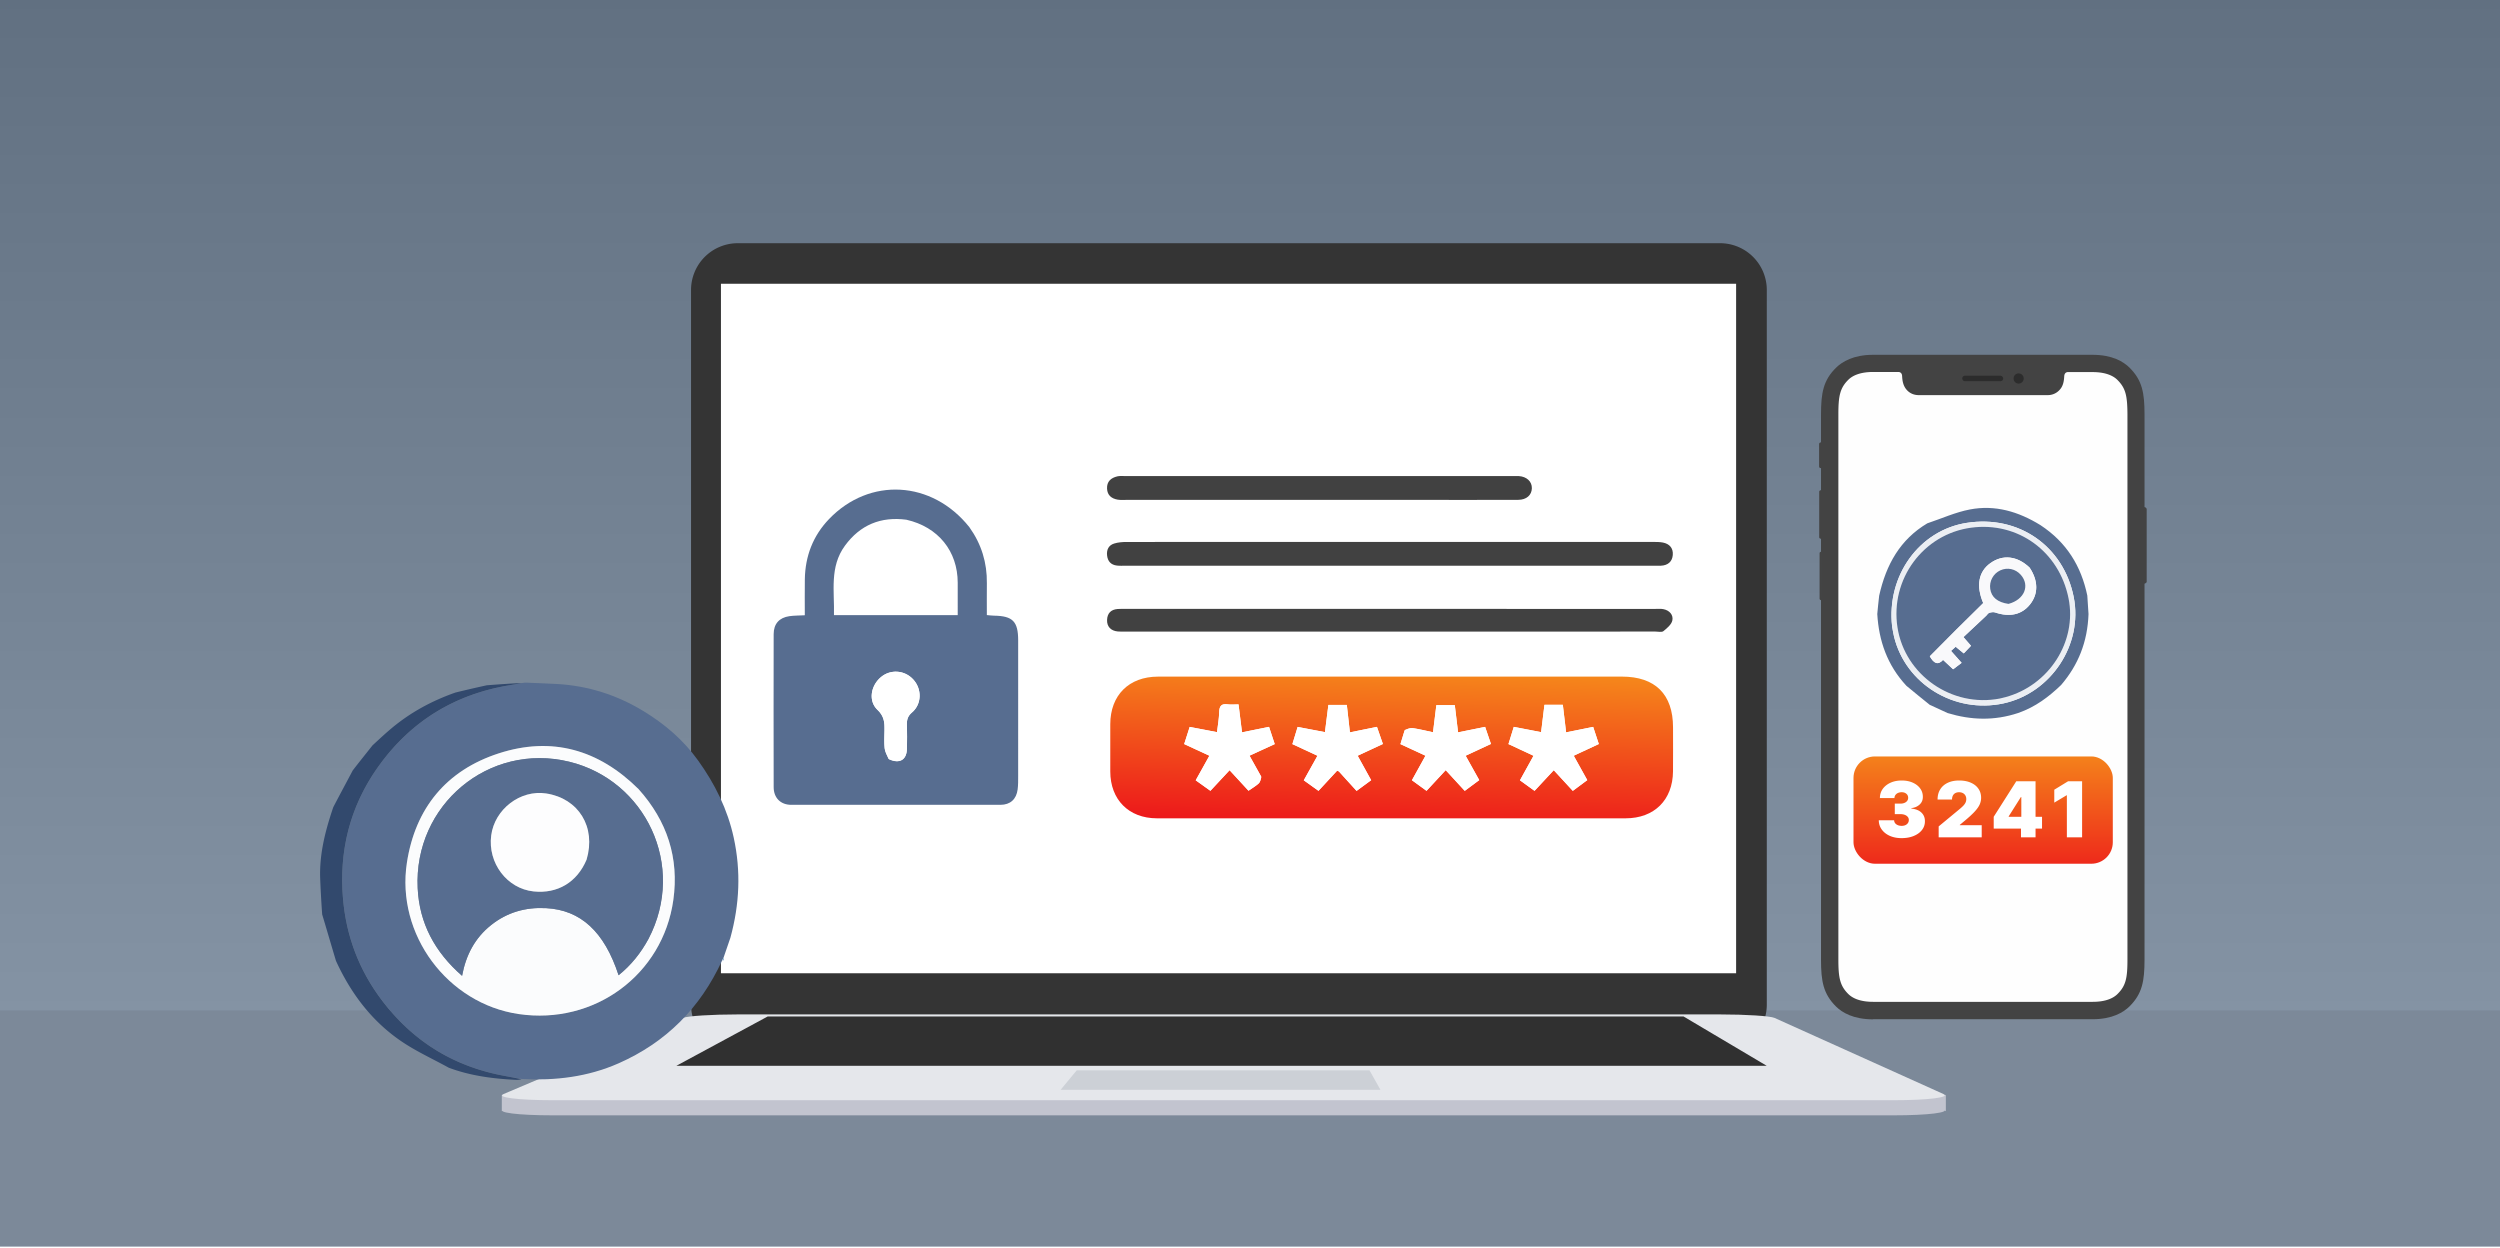 <svg xmlns="http://www.w3.org/2000/svg" width="1398" height="698" fill="none"><path fill="#fff" d="M0 0h1398v698H0z"/><g clip-path="url(#a)"><path fill="#fff" d="M0 0h1398v697H0z"/><g clip-path="url(#b)"><path fill="url(#c)" d="M-2-3h1400v701H-2z"/></g><path fill="#7C8999" d="M0 565h1398v132H0z"/></g><path fill="#343434" fill-rule="evenodd" d="M412.596 587.997h549.233a26.15 26.15 0 0 0 18.506-7.662 26.17 26.17 0 0 0 7.661-18.505V162.167a26.17 26.17 0 0 0-7.661-18.506A26.16 26.16 0 0 0 961.829 136H412.596a26.15 26.15 0 0 0-18.504 7.663 26.17 26.17 0 0 0-7.662 18.504V561.83a26.17 26.17 0 0 0 7.661 18.505 26.15 26.15 0 0 0 18.505 7.662" clip-rule="evenodd"/><path fill="#fff" fill-rule="evenodd" d="M403.152 544.246h567.682V158.677H403.152z" clip-rule="evenodd"/><path fill="#C2C4CF" fill-rule="evenodd" d="M412.599 575.718h549.299c14.358 0 27.98.873 30.398 1.946l94.414 42.542c4.23 1.88-8.26 3.49-27.99 3.49H309.198c-19.799 0-32.013-1.61-27.517-3.49l100.254-42.542c2.547-1.073 16.305-1.88 30.664-1.946" clip-rule="evenodd"/><path fill="#C2C4CF" fill-rule="evenodd" d="m302.288 612.491-21.675-.203v9.059zm764.092 0 21.74-.203v9.059z" clip-rule="evenodd"/><path fill="#E5E7EB" fill-rule="evenodd" d="M412.599 567.263h549.299c14.358 0 27.98.874 30.398 1.946l94.414 42.542c4.23 1.88-8.26 3.49-27.99 3.49H309.198c-19.799 0-32.013-1.61-27.517-3.49l100.254-42.542c2.547-1.072 16.305-1.946 30.664-1.946" clip-rule="evenodd"/><path fill="#303030" fill-rule="evenodd" d="M941.428 568.405H429.301l-51.063 27.579h609.691z" clip-rule="evenodd"/><path fill="#CCD0D6" fill-rule="evenodd" d="M765.832 598.535h-163.73l-8.989 10.868h178.826z" clip-rule="evenodd"/><path fill="#434343" fill-rule="evenodd" d="M1047.43 570.021c-11.14 0-17.38-3.892-20.67-7.113-7.18-7.113-8.45-14.16-8.45-26.238V231.825c0-12.143 1.28-19.194 8.45-26.237 3.36-3.287 9.6-7.179 20.67-7.179h122.73c11.14 0 17.31 3.892 20.6 7.113 7.18 7.113 8.46 14.089 8.46 26.237v304.845c0 12.144-1.28 19.124-8.46 26.238-3.29 3.221-9.53 7.113-20.6 7.113h-122.73z" clip-rule="evenodd"/><path fill="#434343" fill-rule="evenodd" d="M1018.11 247.394c-.07 0-.13 0-.2.066h-.07c-.06 0-.13 0-.13.07-.07.067-.07.067-.14.067-.06.066-.06.066-.06.132-.07 0-.07.066-.07.132-.14 0-.14.071-.14.071-.06.132-.06.198-.06.335v12.616c0 .066.06.198.06.335 0 .066 0 .066.07.066 0 .067.07.067.07.133s.07.066.07.066l.13.132s.07.071.13.071c0 0 0 .066.07.066v-.066c.07.066.14.066.2.066h.47v-14.358zm0 26.775c-.07 0-.13.066-.2.066h-.07c-.07 0-.07 0-.13.067-.07 0-.07.066-.14.066-.06 0-.06.07-.06.07-.07.067-.07.067-.07.133-.07.066-.07.066-.07.132-.07.066-.07.203-.07.269v25.435c0 .132.07.198.07.335 0 .066 0 .066.07.066 0 .066.07.133.07.133 0 .066.06.066.06.066.07.07.07.07.14.07.06.067.06.067.13.067 0 0 0 .066.07.066s.13.066.2.066h.47v-27.177h-.47zm.27 34.352c-.07 0-.14 0-.2.071h-.07c-.07 0-.13 0-.13.066-.07.066-.07.066-.14.066l-.06.067-.14.132c0 .071-.07.071-.07.137-.06.066-.06.203-.06.269v25.43c0 .132 0 .203.06.34 0 0 0 .066.07.066l.13.132c0 .066.07.066.07.133.07 0 .07.07.14.07.06 0 .06.066.13.066h.07c.06 0 .13.066.2.066h.27V308.46l-.27.066zm181.98 17.046c0-.132.07-.264.07-.335v-40.393c0-.132 0-.269-.07-.406 0 0-.07 0-.07-.066-.07-.133-.07-.203-.2-.336a1.4 1.4 0 0 0-.67-.401c-.07 0-.2-.066-.27-.066h-.4v42.811h.4a1.14 1.14 0 0 0 .87-.472c.27-.067.27-.133.34-.336" clip-rule="evenodd"/><path fill="#FEFEFE" fill-rule="evenodd" d="M1184.04 212.432c-2.01-2.012-6.04-4.36-13.89-4.36h-13.96c-.73.066-1.74.534-1.87 2.281-.14 2.348-.41 5.503-2.76 7.85a8.7 8.7 0 0 1-2.96 2.055 8.85 8.85 0 0 1-3.55.694h-72.13c-2.42 0-4.76-.869-6.51-2.749-2.28-2.413-2.62-5.502-2.75-7.916-.07-1.747-1.14-2.149-1.81-2.281h-14.37c-7.85 0-11.87 2.347-13.89 4.36-4.69 4.633-5.57 9.125-5.57 19.327v304.845c0 10.197.88 14.694 5.57 19.327 2.02 2.008 6.04 4.36 13.89 4.36h122.74c7.85 0 11.87-2.352 13.88-4.364 4.77-4.695 5.57-9.126 5.57-19.328V231.759c-.07-10.193-.87-14.623-5.63-19.323z" clip-rule="evenodd"/><path fill="#2C2C2C" fill-rule="evenodd" d="M1131.65 211.629a2.92 2.92 0 0 1-.81 2.026c-.27.268-.58.482-.92.629a2.9 2.9 0 0 1-1.09.231c-.38.002-.75-.072-1.1-.217a2.83 2.83 0 0 1-1.53-1.568 3 3 0 0 1-.19-1.101c0-1.611 1.28-2.82 2.82-2.82a2.84 2.84 0 0 1 2.82 2.82m-11.48 0a1.52 1.52 0 0 1-1.54 1.544h-19.8c-.4-.004-.79-.169-1.08-.457a1.54 1.54 0 0 1-.46-1.087c0-.808.67-1.545 1.54-1.545h19.8c.81.067 1.54.737 1.54 1.545" clip-rule="evenodd"/><path fill="#576D90" d="M1079.24 394.24c-4.26-3.429-8.52-6.858-13.17-10.737-10.79-11.635-15.39-25.139-16.3-40.126.3-3.187.6-6.374 1.06-10.271 3.89-17.456 11.75-31.415 26.91-40.46 7.94-2.654 15.71-6.201 23.86-7.762 13.91-2.668 26.94 1.066 39.42 8.766 14.69 9.656 22.78 22.975 26.2 39.374.22 3.176.45 6.351.68 10.371-.56 15.574-5.75 28.476-15.32 39.65-6.86 6.586-14.31 12.278-24.04 15.668-13.47 4.453-26.34 3.983-39.44.026-3.24-1.555-6.25-2.883-9.38-4.336-.13-.124-.48-.163-.48-.163m-21.15-43.775c.35 1.849.61 3.719 1.06 5.544 6.48 26.533 33.84 43.227 61.14 37.335 26.63-5.749 44.6-32.879 39.34-59.413-5.67-28.622-30.86-46.093-59.89-41.534-26.4 4.147-44.82 29.401-41.65 58.068"/><path fill="#F1FAFD" d="M1161.51 434.507c.94 1.326 1.89 2.6 1.95 3.918.21 4.225-.18 8.49.2 12.692.17 1.881 1.6 3.649 2.46 5.469.48-.156.95-.311 1.43-.466v5.368c-6.65.224-2.74 5.965-4.71 9.061h-7.24c-.12-2.671-.24-5.254-.38-8.314h-15.75c.57-3.09.46-5.821 1.57-7.889 3.2-5.923 7.02-11.503 10.35-17.362 2.48-4.378 6.45-1.816 10.12-2.477m-11.59 18.251c-.31.815-.61 1.63-.94 2.516h6.21v-11.325c-1.91 3.197-3.4 5.703-5.27 8.809"/><path fill="#F5FBFE" d="M1118.17 441.808c-4.87 3.764-4.55-1.95-6.84-2.871 4.91-5.263 13.24-6.688 19.03-3.466 6.39 3.561 6.34 10.972-.32 16.269 4.65 2.68 7.66 6.26 5.79 11.934-1.86 5.668-6.64 7.224-11.87 7.641-5.21.415-9.91-.951-13.88-5.094 1.22-1.743 2.35-3.366 3.44-4.918 2.87 1.064 5.38 2.387 8.04 2.866 2.82.509 5.98-.518 5.75-3.813-.12-1.677-2.87-4.273-4.68-4.509-4.29-.556-5.43-2.31-4.16-6.348 3.05-1.382 9.03-.284 7.49-6.353-1-3.934-4.6-2.736-7.79-1.338"/><path fill="#F6FCFE" d="M1094.53 451.425c.73-1.419 1.74-2.581 1.68-3.685-.11-2.034-.22-4.972-1.48-5.808-1.52-1.006-4.26-.443-6.4-.103-1.11.174-2.05 1.338-3.6 2.429-1.23-1.456-2.43-2.876-3.63-4.289 3.93-6.007 12.63-8.11 18.58-4.53 5.48 3.305 6.88 10.607 2.92 17.063-2.18 3.569-4.91 6.808-7.74 10.671h11.24v7.354h-26.06c1.35-2.856 1.97-5.299 3.42-7.048 3.41-4.101 7.22-7.868 11.07-12.054m-26.31-16.801c.68 2.808 1.17 5.528 1.22 8.255.12 6.721.04 13.445.04 20.354l6.28.476v6.767h-22.46v-6.767l7.1-.441v-19.771l-5.68-.676c-1.2-3.311-.71-5.443 3.16-6.09 3.34-.56 6.63-1.449 10.34-2.107"/><path fill="#EBEEF3" d="M1058.03 350.056c-3.12-28.258 15.31-53.513 41.71-57.659 29.03-4.559 54.22 12.911 59.89 41.533 5.26 26.535-12.71 53.665-39.35 59.414-27.3 5.892-54.65-10.802-61.13-37.335-.45-1.826-.72-3.696-1.12-5.953m60.67 40.523c.91-.239 1.82-.474 2.73-.719 24.47-6.605 40.13-31.142 35.29-55.29-5.25-26.247-28.36-42.997-54.47-39.49-26.78 3.596-45.39 28.824-41.18 55.819 4.14 26.581 30.34 44.919 57.63 39.68"/><path fill="#576D90" d="M1118.31 390.628c-26.89 5.19-53.09-13.148-57.24-39.729-4.2-26.995 14.41-52.223 41.18-55.819 26.12-3.507 49.22 13.243 54.48 39.49 4.84 24.148-10.83 48.685-35.29 55.29-.91.245-1.82.48-3.13.768m16.54-73.334c-6.8-6.448-14.83-7.349-21.75-2.438-6.68 4.748-8.22 12.616-4.08 22.386-4.88 4.814-9.93 9.744-14.93 14.725-5.07 5.05-10.09 10.151-14.94 15.039 2.18 3.829 4.44 5.268 7.41 2 2.11 1.969 3.92 3.665 5.62 5.252 1.71-1.298 3.16-2.396 4.75-3.601-2.33-2.621-4.05-4.562-5.93-6.671 1.02-.912 1.8-1.607 2.6-2.327l4.53 3.721c1.47-1.536 2.73-2.862 4.05-4.248-1.38-1.587-2.49-2.86-4.24-4.865 4.31-4.037 8.54-7.997 12.76-11.962.57-.539 1.02-1.386 1.69-1.598 1.02-.323 2.28-.561 3.24-.237 8.24 2.789 14.99 1.278 19.6-4.544 4.61-5.817 4.64-13.085-.38-20.632"/><path fill="#F9F9FB" d="M1135.08 317.558c4.79 7.283 4.76 14.551.15 20.369-4.61 5.821-11.36 7.333-19.6 4.544-.95-.325-2.22-.087-3.24.236-.67.212-1.12 1.06-1.69 1.598-4.22 3.966-8.45 7.925-12.76 11.962 1.75 2.005 2.86 3.278 4.24 4.866-1.32 1.386-2.58 2.711-4.05 4.247l-4.53-3.721c-.8.72-1.58 1.416-2.6 2.327 1.88 2.11 3.6 4.05 5.93 6.671-1.59 1.205-3.04 2.304-4.75 3.602-1.7-1.587-3.51-3.284-5.62-5.253-2.97 3.268-5.23 1.829-7.41-2 4.85-4.888 9.87-9.988 14.94-15.039 5-4.981 10.05-9.911 14.93-14.725-4.14-9.77-2.6-17.638 4.08-22.386 6.92-4.91 14.95-4.01 21.98 2.702m-11.54 20.13c8.56-2.39 11.72-10.251 6.51-16.224-2.91-3.347-7.52-4.352-11.51-2.51-3.92 1.816-6.21 6.071-5.6 10.39.66 4.591 4.06 7.478 10.6 8.344"/><path fill="#576D90" d="M1123.16 337.701c-6.17-.879-9.56-3.766-10.22-8.357-.62-4.319 1.67-8.574 5.6-10.39 3.98-1.843 8.59-.837 11.51 2.51 5.21 5.972 2.05 13.834-6.89 16.237"/><path fill="url(#d)" d="M697.976 457.607c-17.326 0-34.205.026-51.083-.007-15.689-.03-26.005-10.43-26.023-26.174q-.014-13.219 0-26.438c.013-16.166 10.379-26.585 26.646-26.621 25.094-.054 50.188-.014 75.282-.014q92.085-.002 184.17.001c18.629.001 28.577 9.876 28.594 28.373.007 8.215.068 16.431-.014 24.646-.161 16.013-10.502 26.228-26.515 26.231-70.203.009-140.406.004-211.057.003m87.455-49.081-2.306 7.582 14.012 6.48-7.58 13.706 8.155 5.932 10.728-11.562 10.651 11.583 8.095-6.014-7.61-13.64 14.164-6.577-3.263-9.549-15.12 3.062-1.839-15.237h-10.304l-1.874 15.173c-4.109-.86-7.696-1.756-11.337-2.297-1.37-.203-2.862.419-4.572 1.358m-80.217 25.678-6.488-11.633 14.1-6.472-3.176-9.64-15.11 3.062-1.953-15.616c-2.229 0-4.186.213-6.079-.046-3.608-.493-4.667 1.095-4.747 4.489-.087 3.647-.77 7.28-1.21 11.063l-15.278-2.917-3.068 9.582 14.096 6.52-7.653 13.745 8.212 5.873 10.735-11.521 10.579 11.483c2.088-1.466 4.043-2.592 5.67-4.078.866-.791 1.165-2.203 1.37-3.894m169.895-30.206-1.166-9.863h-10.281l-1.873 15.277-15.276-2.95-2.984 9.618 14.028 6.539-7.59 13.714 8.151 5.906 10.751-11.558 10.643 11.561 8.082-6.007-7.571-13.638 14.034-6.548-3.16-9.575-15.146 3.064c-.199-1.827-.359-3.296-.642-5.54m-122.296 31.887 5.789 6.375 8.151-5.987-7.56-13.684 14.125-6.559-3.323-9.57-15.12 3.07-1.728-15.33h-10.313l-1.924 15.204-15.267-2.912-2.94 9.608 14.04 6.507-7.654 13.729 8.211 5.891 10.418-11.258c.531.23.873.277 1.055.473 1.216 1.311 2.397 2.653 4.04 4.443"/><path fill="#576D90" d="M542.059 294.779c6.824 9.565 9.936 19.948 9.798 31.356-.07 5.81-.012 11.621-.012 17.816 1.488.126 2.758.31 4.031.329 10.46.158 13.482 3.226 13.486 13.839q.019 37.866-.007 75.733c-.002 2.533.036 5.092-.287 7.595-.707 5.483-4.106 8.602-9.627 8.61q-58.48.082-116.961.004c-5.961-.008-9.835-3.885-9.848-9.857-.064-28.531-.058-57.062-.004-85.592.011-5.748 3.087-9.212 8.778-10.044 2.623-.383 5.31-.331 8.64-.513 0-6.815-.085-13.475.018-20.133.2-12.933 4.565-24.325 13.529-33.659 22.676-23.615 57.617-21.647 78.466 4.516m-35.233-4.156c-14.282-1.864-25.814 2.887-34.334 14.526-8.705 11.89-5.804 25.516-6.135 38.824h69.198c0-6.25.005-12.183-.002-18.117-.02-17.613-10.858-31.17-28.727-35.233m-9.719 133.948c5.827 2.727 9.866.443 10.033-5.788.119-4.476.121-8.96-.007-13.435-.08-2.802.419-4.857 2.838-6.931 5.553-4.76 5.617-13.113.71-18.457-4.853-5.286-12.782-5.824-18.149-1.231-5.666 4.848-7.042 13.295-1.811 18.25 3.747 3.55 3.997 7.193 3.902 11.51-.073 3.283-.242 6.591.073 9.845.189 1.956 1.226 3.83 2.411 6.237"/><path fill="#414141" d="M829.765 316.364c-67.081 0-133.713 0-200.345-.004-1.642 0-3.303.098-4.924-.104-3.244-.403-5.048-2.365-5.414-5.603-.363-3.212.842-5.745 3.949-6.705 2.23-.688 4.688-.876 7.045-.877 98.155-.041 196.31-.037 294.465-.022 1.785 0 3.605.009 5.346.343 3.764.72 5.852 3.2 5.533 6.977-.318 3.763-2.783 5.786-6.604 5.974-1.193.059-2.39.02-3.585.02zm-8.07 24.134c34.964 0 69.481-.001 103.997.004 1.493.001 3.026-.145 4.47.138 3.404.666 5.661 3.21 5.015 6.305-.474 2.275-2.967 4.351-4.99 5.982-.927.746-2.889.247-4.381.247q-148.598.007-297.197.003c-1.195 0-2.398.055-3.583-.059-3.88-.373-6.102-2.759-5.953-6.459.15-3.701 2.137-5.785 5.838-6.098 1.485-.126 2.986-.061 4.48-.061 63.952-.002 127.904-.002 192.304-.002m-41.239-60.953c-50.479 0-100.509.001-150.54-.004-1.641 0-3.319.145-4.917-.135-3.406-.597-5.778-2.399-5.94-6.179-.171-4.01 2.217-5.995 5.753-6.84 1.279-.306 2.673-.177 4.015-.177q108.872-.008 217.745-.005c.896 0 1.794-.032 2.687.021 4.455.262 7.439 3.034 7.357 6.807-.083 3.82-3.004 6.461-7.611 6.479-16.875.068-33.751.031-50.627.033z"/><path fill="#fff" d="M785.567 408.179c1.574-.592 3.066-1.214 4.436-1.01 3.64.54 7.228 1.436 11.337 2.296l1.874-15.173h10.304l1.839 15.238 15.119-3.063 3.263 9.549-14.163 6.577 7.61 13.64-8.096 6.014-10.65-11.583-10.729 11.563-8.154-5.933 7.58-13.706-14.012-6.48a806 806 0 0 1 2.442-7.929m-80.179 26.304c-.38 1.412-.679 2.825-1.546 3.616-1.627 1.485-3.581 2.612-5.67 4.077l-10.579-11.483-10.734 11.522-8.212-5.873 7.653-13.745-14.097-6.52 3.068-9.583 15.279 2.918c.439-3.783 1.123-7.416 1.209-11.063.081-3.395 1.14-4.982 4.748-4.489 1.892.258 3.849.045 6.078.045l1.953 15.616 15.111-3.062 3.175 9.641-14.1 6.471c2.209 3.961 4.349 7.797 6.664 11.912m169.78-30.096c.222 1.856.382 3.324.58 5.151l15.147-3.063 3.16 9.575-14.034 6.548 7.571 13.637-8.082 6.008-10.644-11.562-10.75 11.558-8.151-5.905 7.59-13.714-14.028-6.54 2.984-9.617 15.276 2.949 1.873-15.277h10.281c.403 3.412.784 6.638 1.227 10.252m-122.58 31.269c-1.418-1.561-2.599-2.903-3.815-4.213-.182-.196-.524-.244-1.055-.474L737.3 442.228l-8.211-5.892 7.654-13.728-14.04-6.508 2.94-9.607 15.267 2.911 1.924-15.203h10.313l1.728 15.329 15.12-3.069 3.323 9.569-14.125 6.56 7.56 13.683-8.151 5.988a2094 2094 0 0 0-6.014-6.605m-255.746-11.333c-.921-2.159-1.957-4.033-2.147-5.989-.315-3.254-.145-6.562-.073-9.845.095-4.317-.154-7.96-3.902-11.51-5.231-4.954-3.854-13.402 1.811-18.25 5.368-4.593 13.296-4.055 18.15 1.231 4.907 5.344 4.842 13.697-.71 18.458-2.419 2.073-2.918 4.128-2.838 6.93.128 4.475.126 8.96.006 13.435-.166 6.232-4.205 8.515-10.297 5.54"/><rect width="145" height="60" x="1036.48" y="423" fill="url(#e)" rx="12"/><path fill="#fff" d="M1063.37 468.681c-2.47 0-4.67-.423-6.59-1.271q-2.865-1.287-4.5-3.538c-1.09-1.501-1.65-3.226-1.66-5.176h8.58c.01.602.19 1.143.55 1.623q.555.704 1.5 1.103c.64.265 1.36.398 2.18.398.78 0 1.48-.138 2.08-.413q.9-.429 1.41-1.18c.34-.5.5-1.072.49-1.715a2.52 2.52 0 0 0-.58-1.685c-.39-.49-.94-.873-1.64-1.148-.71-.276-1.52-.414-2.44-.414h-3.18v-5.881h3.18c.85 0 1.6-.138 2.24-.413.65-.276 1.16-.659 1.52-1.149s.54-1.052.53-1.685a2.86 2.86 0 0 0-.44-1.623q-.465-.705-1.29-1.103c-.54-.265-1.17-.398-1.88-.398-.78 0-1.47.138-2.09.414-.6.275-1.07.658-1.42 1.148q-.525.735-.54 1.685h-8.14c.01-1.92.53-3.615 1.57-5.085q1.59-2.205 4.32-3.461 2.745-1.256 6.3-1.256c2.32 0 4.36.393 6.14 1.179 1.79.787 3.18 1.869 4.18 3.247q1.515 2.053 1.5 4.702c.02 1.756-.58 3.196-1.81 4.319q-1.815 1.685-4.62 1.991v.245c2.53.276 4.43 1.052 5.71 2.328 1.28 1.266 1.91 2.859 1.88 4.778q.015 2.757-1.65 4.886c-1.1 1.419-2.64 2.532-4.61 3.338q-2.94 1.21-6.78 1.21m20.73-.429v-6.126l11.7-9.679c.77-.643 1.44-1.245 1.99-1.807q.84-.858 1.29-1.761c.3-.603.46-1.271.46-2.007 0-.806-.18-1.495-.52-2.067a3.4 3.4 0 0 0-1.41-1.317c-.61-.317-1.3-.475-2.09-.475-.78 0-1.48.158-2.08.475q-.885.474-1.38 1.394c-.32.612-.49 1.357-.49 2.236h-8.08c0-2.206.49-4.105 1.48-5.698q1.485-2.389 4.2-3.675c1.8-.858 3.92-1.287 6.35-1.287 2.52 0 4.69.403 6.53 1.21 1.85.796 3.27 1.92 4.27 3.369 1.01 1.45 1.52 3.15 1.52 5.1q0 1.808-.75 3.599-.75 1.777-2.7 3.936c-1.3 1.44-3.14 3.155-5.53 5.146l-2.94 2.451v.184h12.25v6.799zm30.78-4.9v-6.617l12.62-19.848h6v8.822h-3.43l-6.8 10.781v.245h18.63v6.617zm15.25 4.9v-6.922l.19-2.879v-21.564h7.96v31.365zm34.18-31.365v31.365h-8.52v-23.524h-.18l-6.86 4.105v-7.229l7.71-4.717z"/><path fill="#576D90" d="M294.647 381.75c-.946-.023-1.52-.01-2.638.179-2.864.559-5.186.939-7.506 1.33-30.036 5.065-54.288 19.817-72.187 44.361-15.701 21.528-22.465 45.798-20.673 72.572 1.428 21.321 8.271 40.533 20.805 57.661 16.905 23.104 39.414 37.727 67.594 43.374 3.953.792 7.932 1.454 11.899 2.176 18.606.954 36.702-1.18 53.926-8.77 26.519-11.688 45.65-30.832 57.957-57.536.411-.891.633-1.329.856-1.767 1.187-3.463 2.373-6.925 3.76-10.941 5.183-18.865 5.907-37.304 1.878-55.89-3.449-15.912-10.521-30.149-19.974-43.29-8.228-11.459-18.726-20.424-30.72-27.679-14.794-8.949-30.828-14.066-48.127-15.039-5.488-.308-10.984-.473-16.85-.741m62.613 59.73c15.822 17.667 22.546 38.264 19.259 61.792-5.847 41.847-44.203 70.022-86.492 63.789-39.76-5.861-68.67-44.5-62.483-84.694 4.682-30.417 22.011-51.567 51.331-61.081 29.654-9.622 55.895-2.15 78.385 20.194"/><path fill="#7DABD0" d="M404.728 535.603c-.264.165-.487.603-.712 1.293.143.233.288.214.644.136.177-.424.143-.79.068-1.429"/><path fill="#32496D" d="M291.672 603.533c-3.701-.852-7.68-1.514-11.633-2.306-28.18-5.647-50.689-20.271-67.595-43.374-12.533-17.129-19.377-36.341-20.804-57.661-1.792-26.775 4.972-51.044 20.672-72.573 17.9-24.543 42.151-39.295 72.188-44.36 2.32-.391 4.641-.771 7.219-1.326-6.108.288-12.472.747-19.487 1.271a726 726 0 0 0-17.571 4.073c-13.247 4.657-25.148 11.139-35.71 19.976-3.595 3.007-7.022 6.216-10.644 9.566-3.752 4.741-7.386 9.249-11.071 14.033-3.644 6.916-7.238 13.558-10.864 20.513-4.476 13.233-7.869 26.349-7.315 40.176.262 6.522.622 13.04 1.105 19.816 2.629 8.738 5.091 17.22 7.706 25.941 8.3 18.146 19.866 33.466 36.08 44.659 8.451 5.833 17.968 10.124 27.003 15.111 12.163 4.56 24.859 6.166 37.728 6.796.904.044 1.818-.128 2.993-.331"/><path fill="#FBFCFD" d="M357.078 441.273c-22.304-22.138-48.544-29.609-78.199-19.987-29.32 9.513-46.649 30.664-51.331 61.081-6.187 40.194 22.724 78.833 62.483 84.693 42.29 6.234 80.645-21.941 86.492-63.788 3.288-23.528-3.437-44.125-19.445-61.999m5.453 83.926c-4.205 7.746-9.573 14.503-16.619 20.159-7.954-24.411-21.23-36.506-40.529-37.521-11.508-.605-21.846 2.333-30.858 9.546-8.926 7.144-13.981 16.649-16.128 28.312-15.253-13.327-23.878-29.351-24.83-48.972-2.262-46.611 39.81-81.732 84.771-70.762 42.522 10.375 65.702 58.087 44.193 99.238"/><path fill="#576D90" d="M362.681 524.948c21.357-40.9-1.824-88.612-44.346-98.987-44.96-10.97-87.033 24.151-84.771 70.762.953 19.621 9.577 35.645 24.83 48.973 2.147-11.664 7.202-21.169 16.128-28.313 9.012-7.212 19.35-10.151 30.858-9.546 19.299 1.015 32.575 13.11 40.529 37.521 7.046-5.656 12.414-12.413 16.772-20.41m-34.795-43.962c-5.209 12.413-16.135 18.899-29.487 17.504-14.883-1.556-25.731-15.867-23.729-31.304 1.908-14.706 16.305-25.703 30.746-23.485 18.135 2.785 28.027 18.767 22.47 37.285"/><path fill="#FDFDFE" d="M328.02 480.704c5.427-18.236-4.465-34.218-22.6-37.003-14.441-2.218-28.838 8.779-30.746 23.485-2.002 15.437 8.846 29.748 23.73 31.303 13.351 1.396 24.277-5.09 29.616-17.785"/><defs><linearGradient id="c" x1="698" x2="698" y1="-3" y2="665.795" gradientUnits="userSpaceOnUse"><stop stop-color="#617081"/><stop offset="1" stop-color="#8A99AA"/></linearGradient><linearGradient id="d" x1="797.477" x2="801.977" y1="482" y2="356.5" gradientUnits="userSpaceOnUse"><stop stop-color="#EB001B"/><stop offset="1" stop-color="#F79E1B"/></linearGradient><linearGradient id="e" x1="1108.98" x2="1108.98" y1="423" y2="483" gradientUnits="userSpaceOnUse"><stop stop-color="#F4811B"/><stop offset="1" stop-color="#EE2A1B"/></linearGradient><clipPath id="a"><path fill="#fff" d="M0 0h1398v697H0z"/></clipPath><clipPath id="b"><path fill="#fff" d="M0 0h1400v697H0z"/></clipPath></defs></svg>